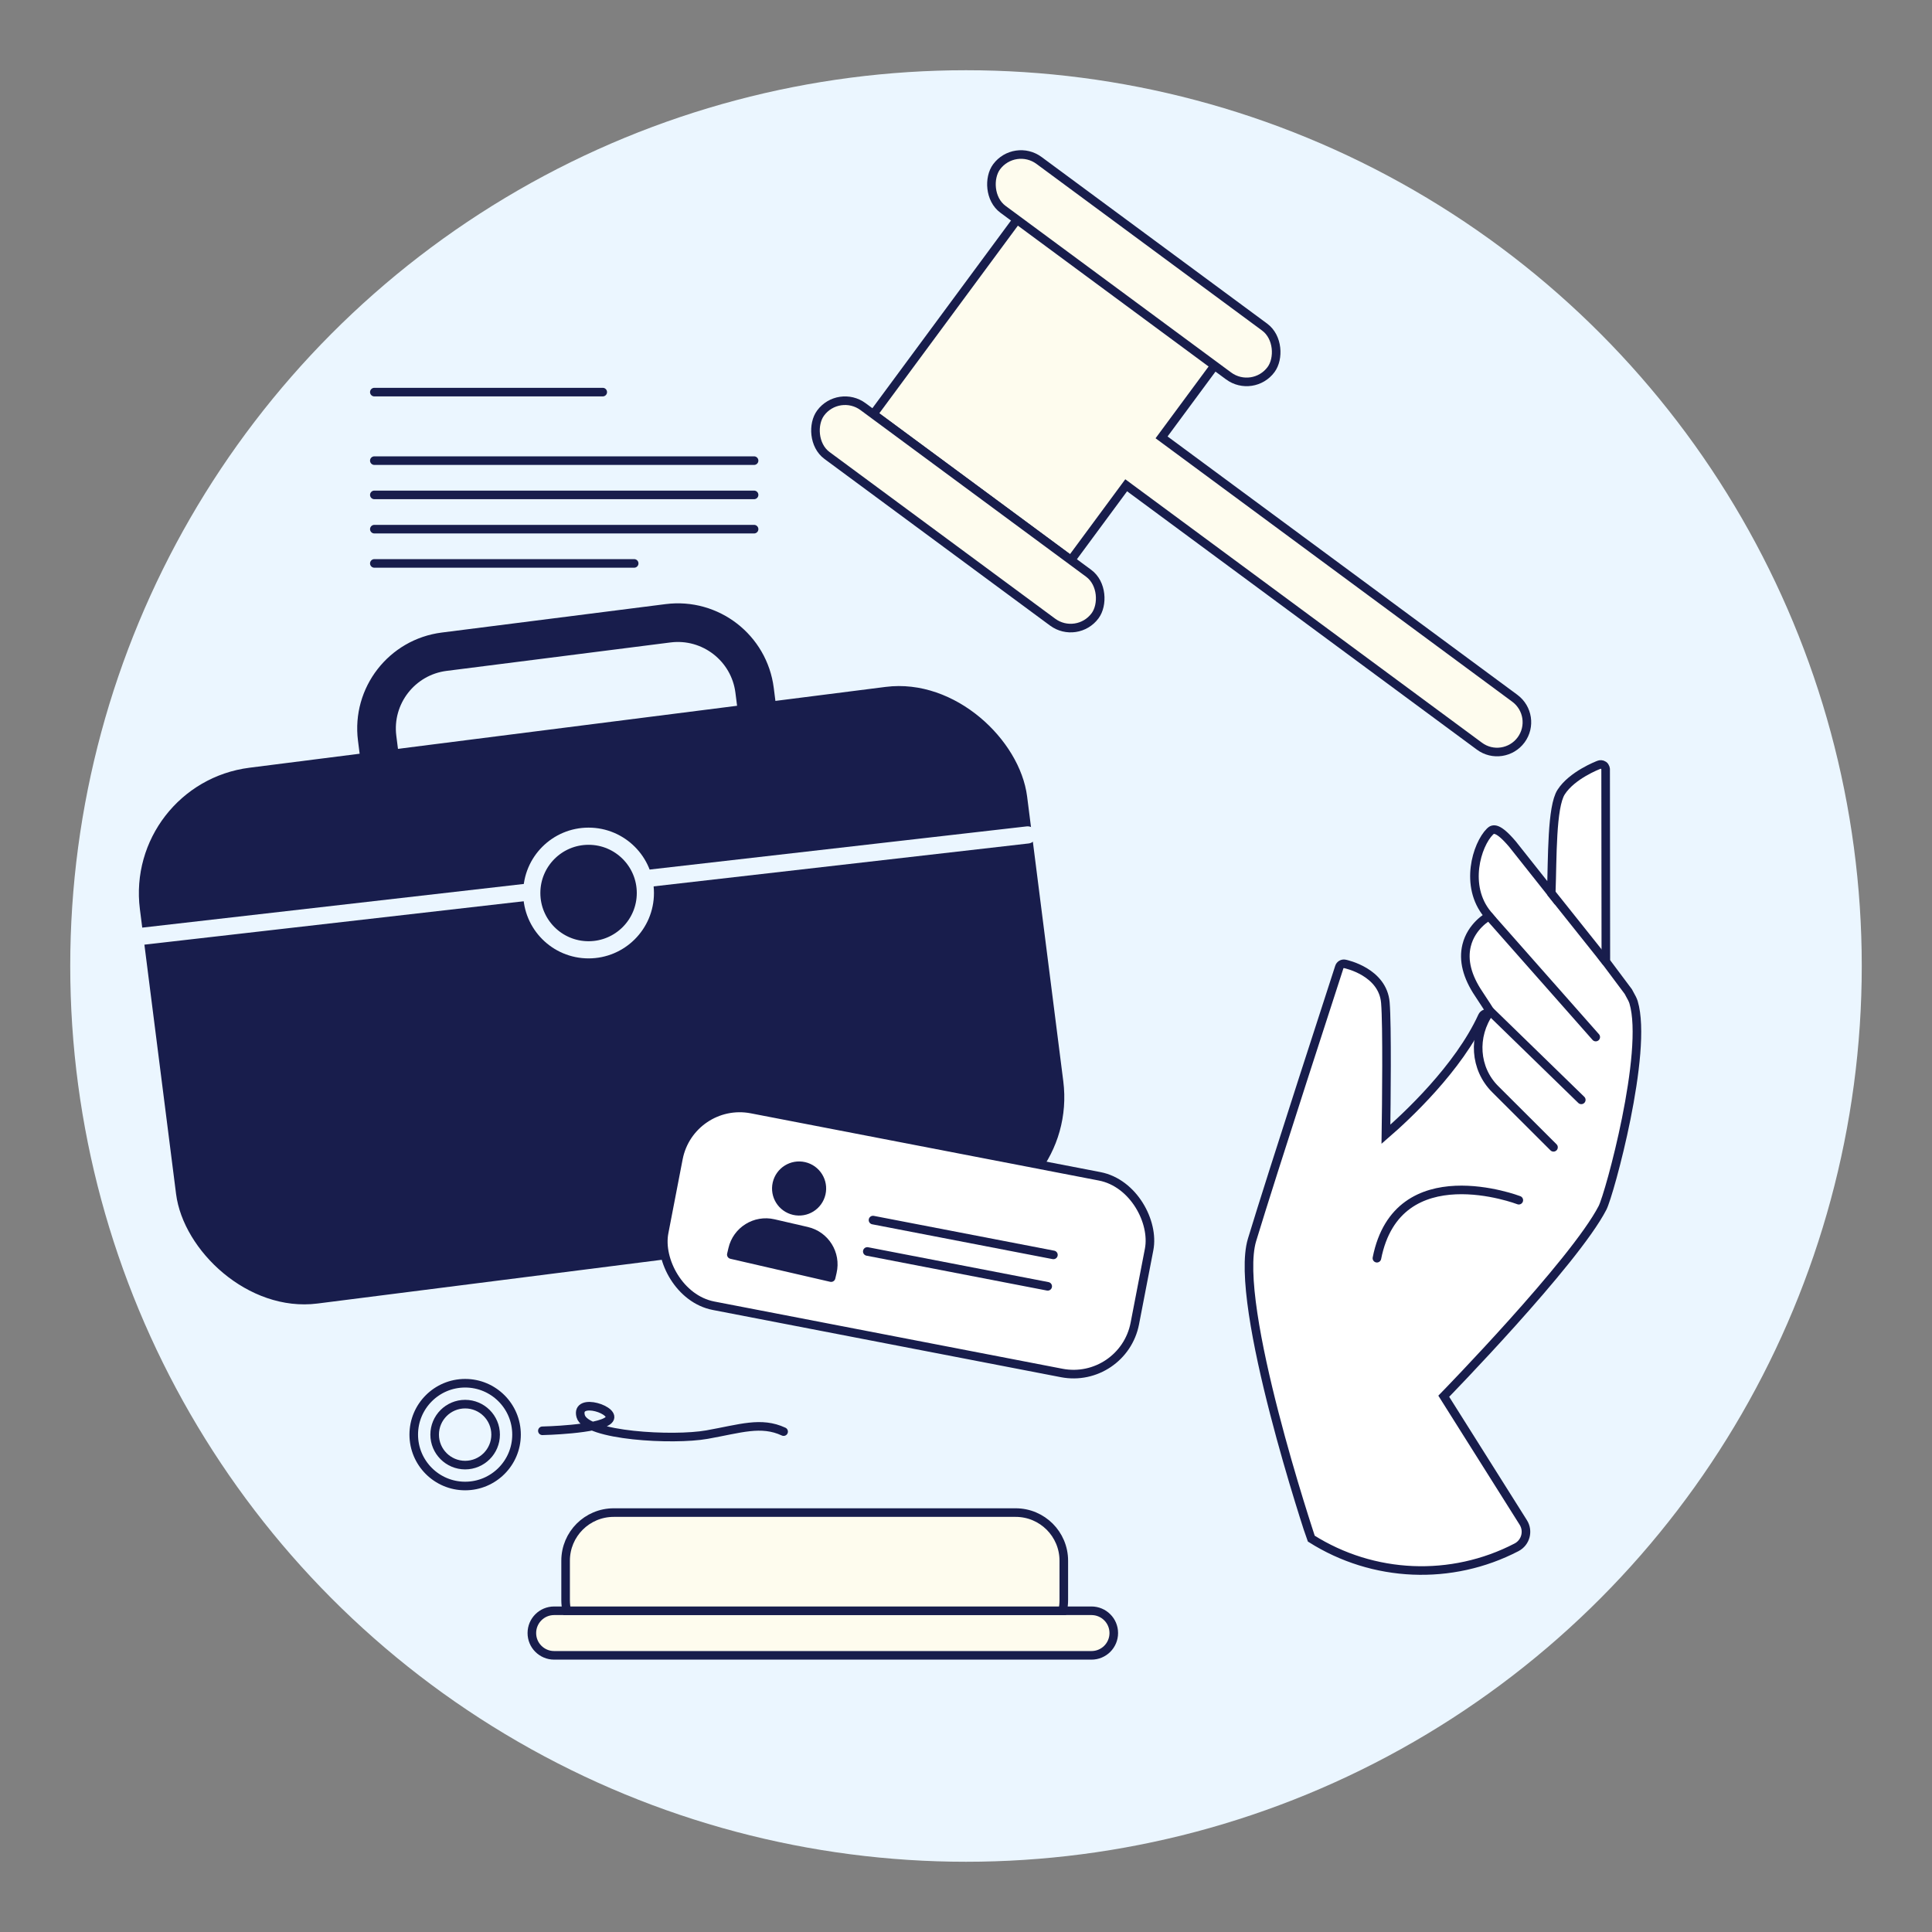 <?xml version="1.0" encoding="UTF-8"?>
<svg id="Layer_1" data-name="Layer 1" xmlns="http://www.w3.org/2000/svg" viewBox="0 0 450 450">
  <rect x="0" y="0" width="450" height="450" fill="#808080" stroke="none"/>
  <defs>
    <style>
      .cls-1 {
        stroke-width: 9px;
      }

      .cls-1, .cls-2, .cls-3, .cls-4, .cls-5, .cls-6, .cls-7, .cls-8 {
        stroke-linecap: round;
      }

      .cls-1, .cls-2, .cls-3, .cls-4, .cls-5, .cls-8 {
        stroke-linejoin: round;
      }

      .cls-1, .cls-3, .cls-5, .cls-6, .cls-9, .cls-10, .cls-7, .cls-8 {
        stroke: #181d4c;
      }

      .cls-1, .cls-5, .cls-6, .cls-9 {
        fill: none;
      }

      .cls-2, .cls-3, .cls-7 {
        fill: #fff;
      }

      .cls-2, .cls-4 {
        stroke: #ebf6ff;
        stroke-width: 4px;
      }

      .cls-3, .cls-5, .cls-6, .cls-9, .cls-10, .cls-7, .cls-8 {
        stroke-width: 2px;
      }

      .cls-4, .cls-8 {
        fill: #181d4c;
      }

      .cls-6, .cls-9, .cls-10, .cls-7 {
        stroke-miterlimit: 10;
      }

      .cls-10 {
        fill: #fefcee;
      }

      .cls-11 {
        fill: #ebf6ff;
      }
    </style>
  </defs>
  <circle class="cls-11" cx="225" cy="225" r="208.64"/>
  <g>
    <g>
      <path class="cls-7" d="M374.01,223.94c1.75,2.34,3.5,4.68,5.25,7.02.81,1.46,1.07,1.96,1.23,2.49,3.47,11.6-5.61,44.74-7.23,47.88-6.59,12.74-36.98,43.88-36.98,43.88l18.52,29.4c1.27,2.02.55,4.69-1.57,5.79h0c-15.17,7.88-33.39,7.1-47.83-2.04-.05-.1-18.28-54.65-13.78-69.55,4.59-15.18,20.18-63.07,20.33-63.55.17-.54.73-.87,1.29-.75.36.07,8.84,1.89,9.44,9.03.44,5.29.23,23.87.13,30.65,4.67-4.04,16.9-15.36,22.44-27.46.26-.57.92-.82,1.49-.55.32.15.53.43.61.75.13-.07.28-.12.43-.13.03,0,.05.01.08.01-.99-1.58-2.15-3.4-3.42-5.3-2.73-4.05-3.68-7.85-2.84-11.29,1.11-4.55,4.97-6.7,5.13-6.79.03-.02.07-.02.1-.03-.12-.15-.25-.3-.36-.44-5.46-6.58-2.51-16.21.58-19.28.71-.71,1.82-1.08,5.22,2.91l9.05,11.41c.28-8.31.08-20.06,2.3-23.51,2.53-3.94,8.52-6.25,8.86-6.37.21-.08.64-.12,1.02.14.46.32.47.86.48.91.02,14.92.04,29.85.05,44.77Z"/>
      <path class="cls-3" d="M353.76,279.55s-28.24-10.81-33.05,13.51"/>
      <path class="cls-3" d="M368.31,256.18l-21.22-20.65s-.03.04-.08.12c-4.06,5.72-3.51,13.29,1.24,18.02l13.59,13.56"/>
    </g>
    <line class="cls-5" x1="346.81" y1="213.39" x2="371.68" y2="241.55"/>
    <line class="cls-7" x1="374.01" y1="223.94" x2="361.3" y2="208"/>
  </g>
  <g>
    <rect class="cls-8" x="36.96" y="169.91" width="206.31" height="123.8" rx="28.47" ry="28.47" transform="translate(-28.09 19.5) rotate(-7.24)"/>
    <path class="cls-1" d="M105.12,148.37h52.58c9.95,0,18.02,8.08,18.02,18.02v11.82h-88.62v-11.82c0-9.95,8.08-18.02,18.02-18.02Z" transform="translate(-19.53 17.86) rotate(-7.24)"/>
    <line class="cls-2" x1="33.34" y1="218.05" x2="239.36" y2="194.47"/>
  </g>
  <path class="cls-10" d="M259.42,380.37c0,2.87-2.32,5.19-5.19,5.19h-125.16c-1.43,0-2.73-.58-3.67-1.52-.94-.93-1.52-2.23-1.52-3.67,0-2.87,2.32-5.19,5.19-5.19h125.16c1.43,0,2.73.58,3.67,1.52.94.93,1.52,2.23,1.52,3.67Z"/>
  <path class="cls-10" d="M247.78,363.52v9.18c0,.85-.09,1.68-.28,2.48h-115.48c-.18-.79-.28-1.62-.28-2.48v-9.18c0-6.2,5.02-11.21,11.21-11.21h93.62c6.19,0,11.21,5.02,11.21,11.21Z"/>
  <g>
    <path class="cls-10" d="M354.29,172.34c-1.14,1.54-2.79,2.47-4.55,2.74s-3.61-.14-5.15-1.28l-82.28-60.77-12.87,17.43-46.03-33.99,33.99-46.02,46.03,33.99-12.88,17.43,82.28,60.77c3.08,2.28,3.74,6.61,1.46,9.7Z"/>
    <rect class="cls-10" x="224.36" y="55.39" width="79.48" height="14.14" rx="7.07" ry="7.07" transform="translate(88.76 -144.68) rotate(36.45)"/>
    <rect class="cls-10" x="183.38" y="112.74" width="79.48" height="14.14" rx="7.07" ry="7.07" transform="translate(114.81 -109.12) rotate(36.45)"/>
  </g>
  <g>
    <line class="cls-6" x1="87.19" y1="91.33" x2="140.39" y2="91.33"/>
    <line class="cls-6" x1="87.19" y1="107.29" x2="175.64" y2="107.29"/>
    <line class="cls-6" x1="87.19" y1="115.27" x2="175.64" y2="115.27"/>
    <line class="cls-6" x1="87.19" y1="123.25" x2="175.64" y2="123.25"/>
    <line class="cls-6" x1="87.19" y1="131.23" x2="147.71" y2="131.23"/>
    <circle class="cls-9" cx="108.34" cy="334.15" r="11.97"/>
    <circle class="cls-9" cx="108.34" cy="334.15" r="7.1"/>
    <path class="cls-5" d="M126.33,333.26s13.06-.28,15.41-2.48c2.35-2.2-7.75-5.55-6.49-.93,1.26,4.61,21.58,5.69,29.41,4.3,7.83-1.39,12.6-3.14,17.86-.7"/>
  </g>
  <rect class="cls-3" x="155.34" y="265.74" width="111.66" height="46.65" rx="14.54" ry="14.54" transform="translate(58.64 -34.8) rotate(10.93)"/>
  <line class="cls-5" x1="203.34" y1="284.18" x2="245.36" y2="292.29"/>
  <line class="cls-5" x1="202.01" y1="291.49" x2="244.03" y2="299.61"/>
  <g>
    <path class="cls-8" d="M193.58,297.58s.2-.85.3-1.29c.99-4.28-1.68-8.55-5.96-9.53-1.41-.33-6.33-1.46-7.75-1.79-4.28-.99-8.55,1.68-9.53,5.96-.1.44-.3,1.29-.3,1.29l23.24,5.36Z"/>
    <path class="cls-8" d="M191.29,278.02c-.66,2.85-3.5,4.63-6.36,3.97-2.85-.66-4.63-3.5-3.97-6.36.66-2.85,3.5-4.63,6.36-3.97,2.85.66,4.63,3.5,3.97,6.36Z"/>
  </g>
  <circle class="cls-4" cx="137.09" cy="208" r="13.23"/>
</svg>